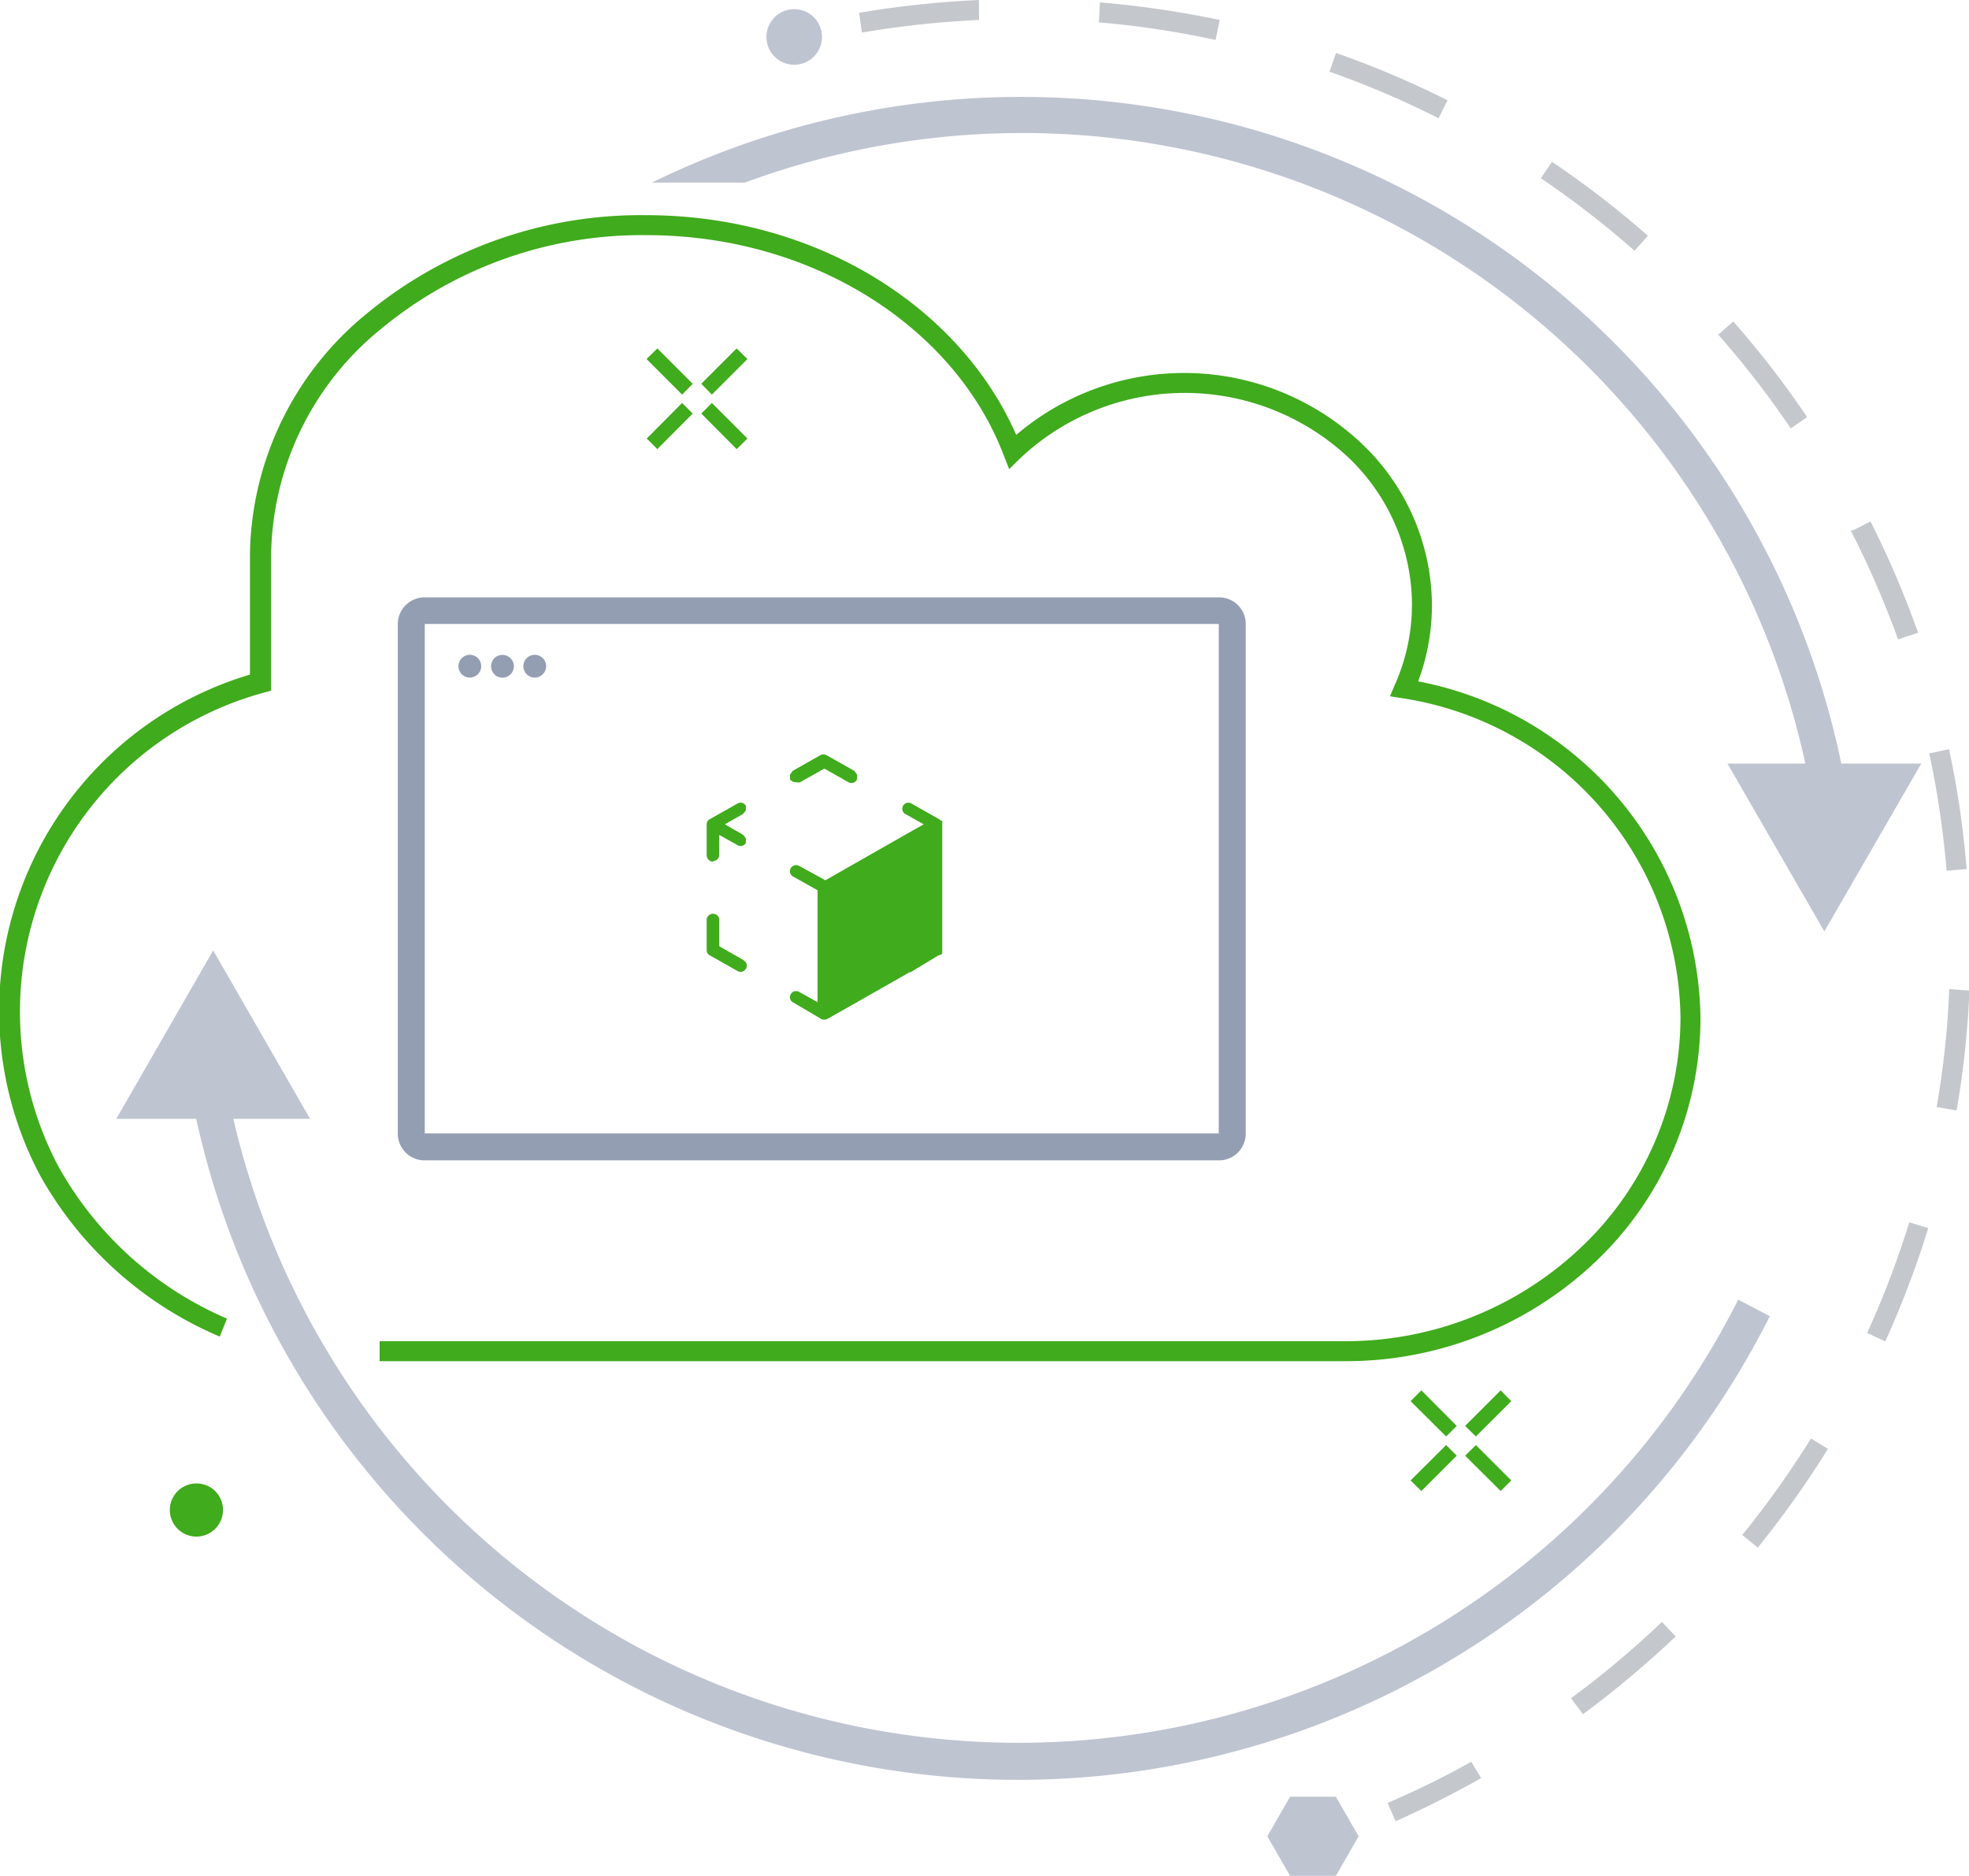 <svg xmlns="http://www.w3.org/2000/svg" xmlns:xlink="http://www.w3.org/1999/xlink" viewBox="0 0 98.55 93.89"><defs><style>.cls-1{fill:none;}.cls-2{clip-path:url(#clip-path);}.cls-3{fill:#c4c7cc;}.cls-4{fill:#bfc4d1;}.cls-5{fill:#40ab1c;}.cls-6{fill:#949eb2;}</style><clipPath id="clip-path" transform="translate(0 0)"><rect class="cls-1" width="98.55" height="93.89"/></clipPath></defs><g id="Layer_2" data-name="Layer 2"><g id="Layer_1-2" data-name="Layer 1"><g class="cls-2"><path class="cls-3" d="M43.14,1.63A47.74,47.74,0,0,1,49,1l0-1a49.65,49.65,0,0,0-6,.64ZM55,1.12A45.35,45.35,0,0,1,60.84,2l.21-1a49.26,49.26,0,0,0-6-.88ZM66.55,3.59A45.47,45.47,0,0,1,72,5.92l.45-.9a47.42,47.42,0,0,0-5.58-2.37l-.33.94ZM77.12,8.92a47.29,47.29,0,0,1,4.69,3.63l.67-.75a47.86,47.86,0,0,0-4.8-3.7ZM86,16.75a47.29,47.29,0,0,1,3.63,4.69l.82-.56a46.62,46.62,0,0,0-3.7-4.79Zm6.63,9.8A47.68,47.68,0,0,1,95,32l1-.33a47.33,47.33,0,0,0-2.38-5.57l-.89.45Zm3.93,11.16a47.16,47.16,0,0,1,.87,5.87l1-.08a45.64,45.64,0,0,0-.88-6Zm1,11.8a44.17,44.17,0,0,1-.63,5.9l1,.17a46,46,0,0,0,.64-6Zm-2,11.67a46.15,46.15,0,0,1-2.11,5.54l.91.42a47.63,47.63,0,0,0,2.15-5.67ZM90.64,72a46.51,46.51,0,0,1-3.44,4.83l.78.63a49,49,0,0,0,3.51-4.94Zm-7.46,9.18A46.22,46.22,0,0,1,78.63,85l.6.8a50.55,50.55,0,0,0,4.64-3.89Zm-9.54,7a44,44,0,0,1-4.19,2.06l.4.92Q72,90.2,74.13,89Z" transform="translate(0 0)"/><path class="cls-4" d="M39.75.46a1.39,1.39,0,1,0,1.39,1.38A1.38,1.38,0,0,0,39.75.46" transform="translate(0 0)"/></g><polygon class="cls-4" points="64.57 89.93 63.43 91.91 64.57 93.89 66.86 93.89 68 91.91 66.86 89.93 64.57 89.93"/><g class="cls-2"><path class="cls-5" d="M11.16,75.58a1.33,1.33,0,1,1-1.33-1.33,1.32,1.32,0,0,1,1.33,1.33" transform="translate(0 0)"/><path class="cls-5" d="M37.22,48.06,36,47.36V46a.32.32,0,0,0-.63,0v1.56a.29.29,0,0,0,.16.26l1.38.78a.3.3,0,0,0,.42-.11.29.29,0,0,0-.1-.41Z" transform="translate(0 0)"/><path class="cls-5" d="M35.69,43.1a.32.32,0,0,0,.31-.31v-1l.91.51a.3.3,0,0,0,.42-.11l0-.23-.14-.18-.91-.52.91-.52.14-.18,0-.23a.3.3,0,0,0-.42-.11L35.53,41a.29.29,0,0,0-.16.26v1.56a.33.33,0,0,0,.32.31" transform="translate(0 0)"/><path class="cls-5" d="M39.88,39.16l.15,0,1.23-.69,1.22.69A.31.31,0,0,0,42.9,39l0-.23-.15-.19-1.38-.78a.34.34,0,0,0-.31,0l-1.38.78-.14.19,0,.23a.32.32,0,0,0,.27.15" transform="translate(0 0)"/><path class="cls-5" d="M47.1,41.08,47,41l-1.38-.78a.3.3,0,0,0-.42.11.3.3,0,0,0,.11.41h0l.92.52-.92.52h0l-4,2.28L40,43.34a.32.32,0,0,0-.42.11.3.3,0,0,0,.11.42h0l1.23.69V46h0v3.16h0v1L40,49.65a.3.3,0,0,0-.42.11.29.29,0,0,0,.11.41h0L41.1,51a.34.34,0,0,0,.31,0l1.38-.78,0,0,2.74-1.56.05,0L47,47.8l.06,0,.1-.06V41.08Z" transform="translate(0 0)"/><path class="cls-6" d="M23.44,32.78a.57.57,0,1,1,0,1.13.57.57,0,0,1,0-1.13" transform="translate(0 0)"/><path class="cls-6" d="M25.14,32.78a.57.57,0,1,1-.56.57.56.56,0,0,1,.56-.57" transform="translate(0 0)"/><path class="cls-6" d="M26.84,32.78a.57.57,0,0,1,0,1.13.57.57,0,1,1,0-1.13" transform="translate(0 0)"/><path class="cls-6" d="M61,56.73l-39.74,0,0-25.5H61ZM21.25,29.9a1.34,1.34,0,0,0-1.34,1.33V56.76a1.34,1.34,0,0,0,1.34,1.32H61a1.34,1.34,0,0,0,1.35-1.32V31.23A1.33,1.33,0,0,0,61,29.9Z" transform="translate(0 0)"/></g><polyline class="cls-5" points="36.87 17.44 35.1 19.21 35.63 19.75 37.41 17.97"/><polyline class="cls-5" points="34.14 20.17 32.37 21.95 32.9 22.48 34.67 20.7"/><polyline class="cls-5" points="37.41 21.95 35.63 20.17 35.1 20.7 36.87 22.48"/><polyline class="cls-5" points="34.67 19.21 32.9 17.44 32.36 17.97 34.14 19.75"/><polyline class="cls-5" points="75.11 69.59 73.33 71.37 73.87 71.9 75.64 70.13"/><polyline class="cls-5" points="72.38 72.33 70.6 74.1 71.14 74.63 72.91 72.86"/><polyline class="cls-5" points="75.64 74.1 73.87 72.33 73.33 72.86 75.11 74.63"/><polyline class="cls-5" points="72.91 71.37 71.14 69.59 70.6 70.13 72.38 71.9"/><g class="cls-2"><path class="cls-4" d="M10.67,47.57,5.82,56h4a42.11,42.11,0,0,0,78.76,9.88L87,65.05A40.34,40.34,0,0,1,11.68,56h3.84Z" transform="translate(0 0)"/><path class="cls-4" d="M51,4.85A42,42,0,0,0,32.63,9.14l3.95,0h.7A40.11,40.11,0,0,1,90.36,38.22h-3.9l4.85,8.4,4.85-8.4h-4A41.93,41.93,0,0,0,51,4.85" transform="translate(0 0)"/><path class="cls-5" d="M11.36,66A17.59,17.59,0,0,1,2.9,58.34l-.43.25.44-.23A16.55,16.55,0,0,1,13.2,34.67l.37-.1V27.75a14.81,14.81,0,0,1,5.48-11.27,20.48,20.48,0,0,1,13.32-4.71c8.37,0,15.44,4.66,17.86,11l.28.71.54-.53a12,12,0,0,1,16.3-.18,10.22,10.22,0,0,1,3.32,7.49,9.85,9.85,0,0,1-.85,4l-.25.59.63.1A16.39,16.39,0,0,1,84.11,50.94a15.85,15.85,0,0,1-4.92,11.44,17.11,17.11,0,0,1-11.92,4.75H19v1H67.27a18.13,18.13,0,0,0,12.61-5,16.83,16.83,0,0,0,5.23-12.16A17.38,17.38,0,0,0,70.37,34l-.09.49.46.2a10.9,10.9,0,0,0,.93-4.42A11.22,11.22,0,0,0,68,22.06a12.94,12.94,0,0,0-17.68.2l.35.35.47-.17c-2.62-6.82-10.06-11.67-18.8-11.67a21.53,21.53,0,0,0-14,4.94,15.83,15.83,0,0,0-5.83,12v6.43h.5l-.13-.48A17.56,17.56,0,0,0,2,58.82v0A18.62,18.62,0,0,0,11,66.9Z" transform="translate(0 0)"/></g></g></g></svg>